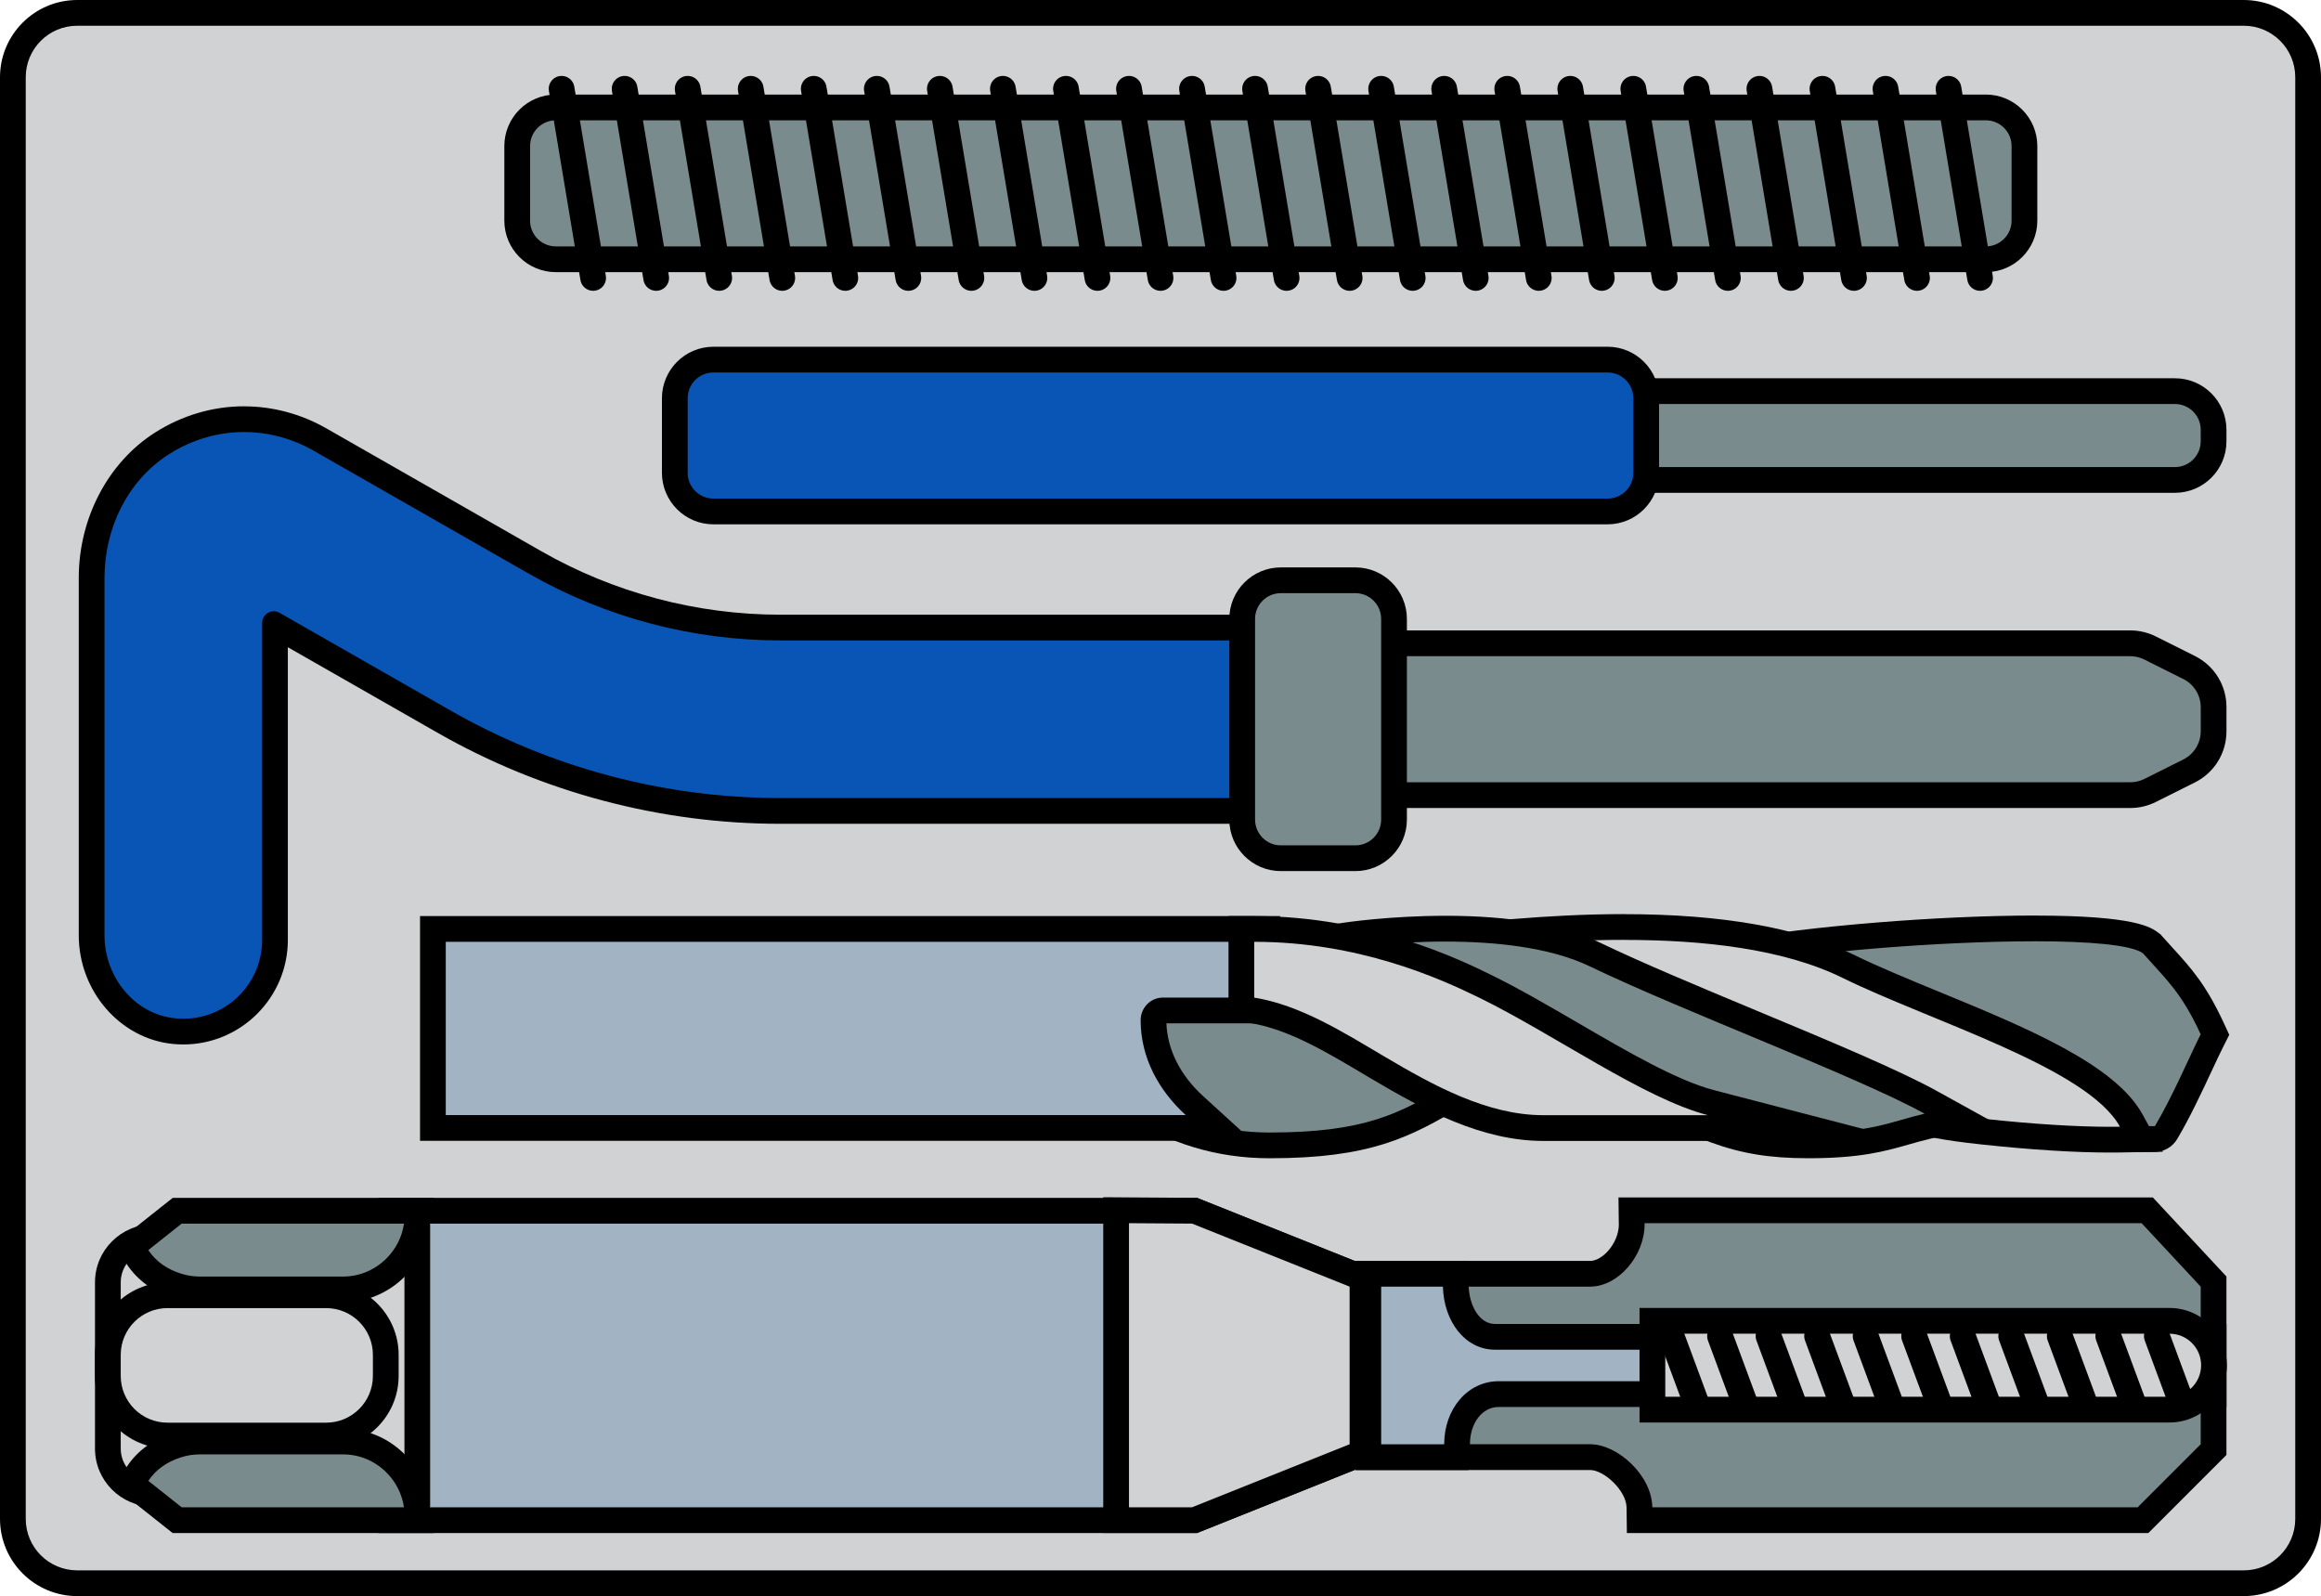 <?xml version="1.0" encoding="UTF-8"?>
<svg id="_Восстановление_резьбы" data-name="Восстановление резьбы" xmlns="http://www.w3.org/2000/svg" viewBox="0 0 90.163 62">
  <defs>
    <style>
      .cls-1, .cls-2 {
        fill: #d0d2d3;
      }

      .cls-3 {
        fill: #0855b5;
      }

      .cls-4 {
        fill: #a2b4c4;
      }

      .cls-5, .cls-6 {
        fill: #798b8c;
      }

      .cls-6, .cls-2 {
        stroke: #000;
        stroke-linecap: round;
        stroke-miterlimit: 10;
      }
    </style>
  </defs>
  <g>
    <rect class="cls-1" x=".5" y=".5" width="89.163" height="61" rx="2.5" ry="2.5"/>
    <path d="M87.163,1c1.105,0,2,.895,2,2V59c0,1.105-.895,2-2,2H3c-1.105,0-2-.895-2-2V3C1,1.895,1.895,1,3,1H87.163m0-1H3C1.346,0,0,1.346,0,3V59c0,1.654,1.346,3,3,3H87.163c1.654,0,3-1.346,3-3V3c0-1.654-1.346-3-3-3h0Z"/>
  </g>
  <g>
    <polygon class="cls-4" points="15.194 59.051 15.194 47.03 46.402 47.03 52.929 49.641 52.929 56.441 46.402 59.051 15.194 59.051"/>
    <path d="M46.306,47.531l6.122,2.449v6.122l-6.122,2.449H15.694v-11.02h30.612m.193-1H14.694v13.02h31.805l.179-.072,6.122-2.449,.629-.251v-7.477l-.629-.251-6.122-2.449-.179-.072h0Z"/>
  </g>
  <g>
    <path class="cls-1" d="M5.943,58.023c-.967,0-1.753-.786-1.753-1.753v-6.458c0-.967,.786-1.753,1.753-1.753h10.267v9.964H5.943Z"/>
    <path d="M15.711,48.559v8.965H5.943c-.692,0-1.253-.561-1.253-1.253v-6.459c0-.692,.561-1.253,1.253-1.253H15.711m1-1H5.943c-1.242,0-2.253,1.011-2.253,2.253v6.459c0,1.242,1.011,2.253,2.253,2.253h10.767v-10.965h0Z"/>
  </g>
  <g>
    <path class="cls-5" d="M63.692,59.051l-.006-.494c-.012-.97-1.125-1.955-1.917-1.955h-8.617v-7.123h8.617c.802,0,1.618-.976,1.618-1.933v-.5l.497-.032h19.528l2.577,2.769v6.526l-2.742,2.742h-19.556Z"/>
    <path d="M83.195,47.514l2.295,2.465v6.122l-2.449,2.449h-18.854c-.015-1.232-1.342-2.449-2.417-2.449h-8.116v-6.122h8.116c1.085,0,2.118-1.185,2.118-2.433,0-.011-.003-.021-.003-.032h19.31m.435-1h-20.757l.012,1.012,.001,.059,.001,.01c-.026,.72-.64,1.385-1.117,1.385h-9.116v8.122h9.116c.54,0,1.409,.798,1.417,1.461l.012,.988h20.256l.293-.293,2.449-2.449,.293-.293v-6.93l-.268-.288-2.295-2.465-.297-.319h0Z"/>
  </g>
  <g>
    <path class="cls-4" d="M53.153,56.602v-7.123h3.386l.013,.487c.029,1.119,.687,1.962,1.529,1.962h27.909v2.225h-27.775c-.919,0-1.613,.838-1.613,1.949v.5l-.506,.001-2.943-.001Z"/>
    <path d="M56.052,49.98c.035,1.342,.853,2.449,2.029,2.449h27.409v1.224h-27.275c-1.198,0-2.113,1.071-2.113,2.449,0,.001-.003,.001-.006,.001-.011,0-.032-.002-.043-.002-.004,0-.006,0-.006,.001h-2.393v-6.122h2.399m.974-1h-4.373v8.122h4.393v-.671c.036-.103,.056-.214,.056-.329,0-.826,.478-1.449,1.113-1.449h28.275v-3.224h-28.409c-.643,0-1.01-.76-1.029-1.475l-.025-.974h0Z"/>
  </g>
  <g>
    <path class="cls-5" d="M7.755,50.087c-.292,0-.583-.045-.863-.134-.662-.204-1.199-.591-1.548-1.118l-.253-.383,1.793-1.422h9.389l-.084,.573c-.091,.62-.374,1.183-.816,1.627-.548,.552-1.275,.856-2.048,.856H7.755Z"/>
    <path d="M15.694,47.531c-.075,.509-.308,.978-.676,1.347-.453,.457-1.054,.709-1.693,.709H7.755c-.242,0-.481-.037-.712-.11-.524-.162-.978-.459-1.282-.918l1.296-1.028H15.694m1.158-1H6.71l-.273,.216-1.296,1.028-.719,.57,.506,.765c.413,.624,1.043,1.081,1.821,1.321,.321,.102,.662,.155,1.007,.155h5.569c.908,0,1.761-.357,2.404-1.005,.517-.52,.848-1.179,.955-1.906l.169-1.146h0Z"/>
  </g>
  <g>
    <path class="cls-5" d="M6.884,59.051l-1.793-1.421,.253-.383c.348-.526,.886-.914,1.555-1.12,.272-.087,.562-.132,.856-.132h5.569c.773,0,1.501,.304,2.049,.857,.442,.444,.724,1.006,.815,1.626l.084,.573H6.884Z"/>
    <path d="M13.324,56.495c.639,0,1.24,.252,1.694,.709,.367,.369,.6,.837,.675,1.347H7.058v0l-1.296-1.028c.304-.459,.759-.756,1.285-.918,.228-.073,.466-.109,.708-.109h5.569m0-1H7.755c-.345,0-.686,.053-1.012,.157-.772,.238-1.403,.695-1.816,1.32l-.506,.765,.719,.57,1.296,1.028,.273,.216,.348-0,8.636-0,1.158-0-.168-1.145c-.107-.726-.437-1.386-.956-1.907-.641-.647-1.495-1.004-2.403-1.004h0Z"/>
  </g>
  <g>
    <path class="cls-1" d="M64.19,54.757v-3.449h20.092c.951,0,1.725,.773,1.725,1.725,0,.951-.773,1.724-1.725,1.724h-20.092Z"/>
    <path d="M84.282,51.808c.676,0,1.224,.548,1.224,1.224s-.548,1.224-1.224,1.224h-19.592v-2.449h19.592m0-1h-20.592v4.449h20.592c1.227,0,2.224-.998,2.224-2.224s-.998-2.224-2.224-2.224h0Z"/>
  </g>
  <g>
    <line class="cls-2" x1="73.425" y1="54.47" x2="72.473" y2="51.9"/>
    <line class="cls-2" x1="75.311" y1="54.47" x2="74.358" y2="51.9"/>
    <line class="cls-2" x1="77.196" y1="54.47" x2="76.244" y2="51.9"/>
    <line class="cls-2" x1="69.655" y1="54.47" x2="68.702" y2="51.9"/>
    <line class="cls-2" x1="71.54" y1="54.47" x2="70.588" y2="51.9"/>
    <line class="cls-2" x1="67.769" y1="54.47" x2="66.817" y2="51.9"/>
    <line class="cls-2" x1="65.884" y1="54.47" x2="64.931" y2="51.9"/>
    <line class="cls-2" x1="79.082" y1="54.469" x2="78.129" y2="51.9"/>
    <line class="cls-2" x1="80.967" y1="54.469" x2="80.015" y2="51.9"/>
    <line class="cls-2" x1="82.853" y1="54.469" x2="81.9" y2="51.9"/>
    <line class="cls-2" x1="84.738" y1="54.469" x2="83.786" y2="51.9"/>
  </g>
  <g>
    <polygon class="cls-1" points="43.357 59.051 43.357 47.011 46.404 47.031 52.929 49.641 52.929 56.441 46.402 59.051 43.357 59.051"/>
    <path d="M43.857,47.514l2.449,.016,6.122,2.449v6.122l-6.122,2.449-2.449,0v-11.037m-1-1.007v13.043l1-0,2.449-0h.193s.179-.072,.179-.072l6.122-2.449,.629-.251v-7.477l-.629-.251-6.122-2.449-.176-.07-.189-.001-2.449-.016-1.007-.007h0Z"/>
  </g>
  <g>
    <path class="cls-1" d="M6.507,50.313h6.163c1.279,0,2.317,1.038,2.317,2.317v.815c0,1.279-1.038,2.317-2.317,2.317H6.507c-1.278,0-2.316-1.038-2.316-2.316v-.816c0-1.278,1.038-2.316,2.316-2.316Z"/>
    <path d="M12.669,50.813c1.003,0,1.817,.813,1.817,1.817v.816c0,1.003-.813,1.817-1.817,1.817H6.507c-1.003,0-1.817-.813-1.817-1.817v-.816c0-1.003,.813-1.817,1.817-1.817h6.162m0-1H6.507c-1.553,0-2.817,1.264-2.817,2.817v.816c0,1.553,1.264,2.817,2.817,2.817h6.162c1.553,0,2.817-1.264,2.817-2.817v-.816c0-1.553-1.264-2.817-2.817-2.817h0Z"/>
  </g>
  <g>
    <path class="cls-5" d="M50.704,30.888v-5.898h32.048c.267,0,.533,.063,.771,.182l1.514,.757c.588,.294,.953,.885,.953,1.542v.936c0,.657-.365,1.248-.953,1.542l-1.514,.757c-.238,.119-.505,.182-.771,.182H50.704Z"/>
    <path d="M82.752,25.49c.19,0,.378,.044,.548,.129l1.514,.757c.415,.207,.677,.631,.677,1.095v.935c0,.464-.262,.888-.677,1.095l-1.514,.757c-.17,.085-.358,.129-.548,.129h-31.548v-4.898h31.548m0-1H50.204v6.898h32.548c.344,0,.688-.081,.995-.235l1.514-.757c.758-.379,1.23-1.142,1.23-1.99v-.935c0-.848-.471-1.61-1.23-1.99l-1.514-.757c-.307-.154-.651-.235-.995-.235h0Z"/>
  </g>
  <g>
    <path class="cls-5" d="M60.5,18.643v-3.449h23.99c.827,0,1.5,.673,1.5,1.5v.449c0,.827-.673,1.5-1.5,1.5h-23.99Z"/>
    <path d="M84.49,15.694c.552,0,1,.448,1,1v.449c0,.552-.448,1-1,1h-23.49v-2.449h23.49m0-1h-24.49v4.449h24.49c1.103,0,2-.897,2-2v-.449c0-1.103-.897-2-2-2h0Z"/>
  </g>
  <g>
    <path class="cls-3" d="M7.122,40.072c-.121,0-.242-.006-.365-.018-1.792-.18-3.196-1.812-3.196-3.717v-13.89c0-2.145,1.043-4.144,2.723-5.216,.97-.62,2.078-.947,3.202-.947,1.02,0,2.036,.273,2.939,.789l8.354,4.774c2.898,1.657,6.195,2.532,9.534,2.532h18.267c1.905,0,3.538,1.404,3.717,3.196,.101,1.006-.229,2.01-.902,2.755-.674,.745-1.637,1.172-2.641,1.172H30.314c-4.575,0-9.094-1.2-13.066-3.47l-6.637-3.792,.072,12.272c0,1.964-1.598,3.561-3.562,3.561Z"/>
    <path d="M9.486,16.783c.924,0,1.848,.241,2.692,.722l8.354,4.774c2.979,1.702,6.351,2.598,9.782,2.598h18.267c1.601,0,3.06,1.152,3.22,2.746,.183,1.833-1.251,3.377-3.045,3.377H30.315c-4.496,0-8.915-1.173-12.819-3.404l-6.637-3.792c-.072-.041-.149-.06-.224-.06-.236,0-.453,.189-.453,.453v12.314c0,1.691-1.37,3.061-3.061,3.061-.104,0-.209-.005-.315-.016-1.593-.159-2.746-1.618-2.746-3.22v-13.89c0-1.908,.884-3.768,2.492-4.795,.906-.579,1.919-.869,2.933-.869m0-1c-1.22,0-2.42,.355-3.471,1.026-1.822,1.164-2.954,3.324-2.954,5.637v13.89c0,2.159,1.602,4.01,3.646,4.215,.14,.014,.278,.021,.415,.021,2.239,0,4.061-1.822,4.061-4.061v-11.369l5.817,3.323c4.048,2.313,8.652,3.536,13.315,3.536h18.44c1.145,0,2.243-.487,3.012-1.337,.768-.849,1.143-1.993,1.029-3.139-.204-2.045-2.056-3.646-4.215-3.646H30.314c-3.252,0-6.463-.853-9.286-2.466l-8.354-4.774c-.979-.559-2.081-.854-3.188-.854h0Z"/>
  </g>
  <g>
    <rect class="cls-3" x="26.214" y="13.969" width="37.735" height="5.898" rx="1.5" ry="1.5"/>
    <path d="M62.449,14.469c.552,0,1,.448,1,1v2.898c0,.552-.448,1-1,1H27.714c-.552,0-1-.448-1-1v-2.898c0-.552,.448-1,1-1H62.449m0-1H27.714c-1.103,0-2,.897-2,2v2.898c0,1.103,.897,2,2,2H62.449c1.103,0,2-.897,2-2v-2.898c0-1.103-.897-2-2-2h0Z"/>
  </g>
  <g>
    <rect class="cls-5" x="48.255" y="22.541" width="5.898" height="10.796" rx="1.5" ry="1.5"/>
    <path d="M52.653,23.041c.552,0,1,.448,1,1v7.796c0,.552-.448,1-1,1h-2.898c-.552,0-1-.448-1-1v-7.796c0-.552,.448-1,1-1h2.898m0-1h-2.898c-1.103,0-2,.897-2,2v7.796c0,1.103,.897,2,2,2h2.898c1.103,0,2-.897,2-2v-7.796c0-1.103-.897-2-2-2h0Z"/>
  </g>
  <g>
    <g>
      <path class="cls-5" d="M83.551,44.245c-2.855,0-4.275-.928-5.415-1.674-.291-.19-.563-.369-.839-.513-2.948-1.532-6.09-2.833-9.887-4.093l-1.835-.609,1.9-.357c2.797-.525,7.871-.937,11.552-.937,3.765,0,4.316,.415,4.524,.571l.47,.508c.702,.771,1.256,1.38,1.923,2.825l.101,.219-.109,.216c-.129,.255-.286,.59-.46,.964-.383,.819-.859,1.839-1.327,2.622l-.146,.244-.312,.014-.14-0Z"/>
      <path d="M79.026,36.563c2.131-0,3.782,.138,4.223,.47,.914,1.031,1.49,1.516,2.24,3.143-.412,.816-1.104,2.44-1.771,3.556-.007,.011-.017,.014-.028,.014-.009,0-.018-.001-.028-.001h-.001c-.037,0-.075,.001-.112,.001-3.464,0-4.697-1.44-6.024-2.13-2.765-1.437-5.928-2.786-9.96-4.124,2.806-.527,7.829-.928,11.46-.928m0-1h-0c-3.708,0-8.823,.415-11.645,.946l-3.801,.714,3.671,1.218c3.772,1.252,6.891,2.542,9.814,4.062,.246,.128,.501,.295,.796,.487,1.133,.741,2.685,1.755,5.689,1.755l.085-0,.007,0,.048,.001c.368,0,.7-.187,.887-.501,.481-.805,.964-1.838,1.352-2.669,.172-.368,.326-.698,.453-.949l.218-.431-.203-.439c-.699-1.515-1.277-2.15-2.008-2.952-.124-.136-.254-.279-.392-.435l-.067-.075-.08-.06c-.29-.218-.892-.671-4.824-.671h0Z"/>
    </g>
    <g>
      <path class="cls-5" d="M49.313,44.492c-3.864,0-7.116-2.189-8.285-5.578l-.229-.663h7.578c2.746,.31,5.354,1.714,8.24,3.379l.731,.422-.722,.438c-2.043,1.241-3.49,2.001-7.314,2.001Z"/>
      <path d="M48.377,38.751c2.651,.302,5.256,1.734,7.99,3.312-1.998,1.213-3.364,1.929-7.054,1.929-3.927,0-6.808-2.33-7.812-5.241h6.877m.057-1h-8.336l.457,1.326c1.239,3.593,4.677,5.915,8.758,5.915,3.879,0,5.449-.784,7.574-2.074l1.443-.877-1.462-.844c-2.935-1.694-5.591-3.122-8.377-3.44l-.056-.006h0Z"/>
    </g>
    <g>
      <path class="cls-4" d="M16.816,43.815v-7.73l32.407-0v3.167h-4.052c-.2,0-.363,.172-.363,.383,0,1.202,.563,2.378,1.587,3.311l.954,.87H16.816Z"/>
      <path d="M17.316,36.584l31.408,0v2.167h-3.552c-.476,0-.862,.395-.862,.882,0,1.449,.704,2.728,1.75,3.681h-2.073l-26.67-0v-6.731m0-1h-1v8.731h1l26.67,0h4.654l-1.907-1.739c-.884-.806-1.386-1.805-1.422-2.824h4.413v-4.168h-1l-31.408-0h0Z"/>
    </g>
    <g>
      <path class="cls-1" d="M81.967,44.271c-1.342,0-3.048-.108-4.935-.312-1.498-.162-2.208-.299-3.167-.615l-.301-.092c-8.486-2.597-15.076-4.443-18.554-5.2-.359-.079-.598-.389-.582-.755,.017-.365,.282-.653,.646-.699,2.185-.274,5.071-.589,8.017-.589,3.717,0,6.645,.513,8.701,1.525,.956,.47,2.12,.949,3.351,1.456,3.274,1.347,6.659,2.74,7.646,4.537l.399,.726-1.223,.018Z"/>
      <path d="M63.093,36.51c3.065-0,6.189,.346,8.48,1.473,3.433,1.689,9.522,3.495,10.78,5.784-.124,.002-.253,.003-.386,.003-1.277,0-2.951-.1-4.881-.309-1.417-.153-2.118-.281-3.064-.593-1.116-.339-13.148-4.053-18.905-5.306-.263-.057-.247-.436,.02-.469,2.046-.257,4.973-.585,7.955-.585m.001-1h-.001c-2.974,0-5.88,.317-8.08,.593-.601,.075-1.056,.569-1.084,1.173-.027,.605,.383,1.137,.975,1.266,3.46,.753,10.031,2.595,18.503,5.187l.323,.099c.962,.317,1.726,.466,3.248,.63,1.906,.206,3.63,.314,4.988,.314,.139,0,.274-.001,.404-.003l1.657-.029-.798-1.452c-1.072-1.951-4.539-3.377-7.892-4.757-1.224-.504-2.381-.98-3.323-1.443-2.126-1.046-5.127-1.576-8.92-1.576h0Z"/>
    </g>
    <g>
      <path class="cls-5" d="M70.255,44.492c-2.889,0-4.094-.639-8.088-2.756l-.66-.35c-1.402-.742-4.47-2.282-4.471-2.283-.74-.422-3.773-1.434-4.882-1.79l-2.025-.649,2.103-.321c.072-.011,1.783-.269,3.916-.269,2.474,0,4.437,.342,5.835,1.015,1.587,.765,3.858,1.712,6.054,2.627,2.831,1.181,5.505,2.296,6.968,3.104l1.134,.627-1.261,.297c-.31,.073-.584,.151-.854,.229-.933,.266-1.814,.517-3.768,.517Z"/>
      <path d="M56.147,36.575c1.863-0,4.035,.203,5.618,.966,3.575,1.723,10.393,4.279,12.997,5.719-1.351,.319-2.043,.732-4.507,.732-2.913,0-4.027-.673-8.514-3.048-1.405-.743-4.481-2.288-4.481-2.288-.918-.525-4.953-1.819-4.953-1.819,0,0,1.72-.263,3.84-.263m0-1h-0c-2.171,0-3.918,.263-3.991,.274l-4.205,.642,4.051,1.299c1.522,.488,4.16,1.39,4.762,1.734l.024,.014,.024,.012c.031,.015,3.082,1.548,4.462,2.278l.659,.349c3.971,2.106,5.309,2.815,8.322,2.815,2.024,0,2.98-.273,3.905-.537,.263-.075,.53-.151,.832-.223l2.522-.595-2.267-1.254c-1.487-.822-4.173-1.942-7.018-3.128-2.19-.913-4.454-1.857-6.029-2.616-1.467-.707-3.503-1.065-6.052-1.065h0Z"/>
    </g>
    <g>
      <path class="cls-1" d="M59.955,43.819c-2.27,0-4.425-1.162-6.438-2.353l-.36-.213c-1.451-.862-2.951-1.754-4.514-2.008l-.42-.068v-3.093h.5c4.427,0,7.847,1.676,8.97,2.228,1.083,.531,2.25,1.21,3.377,1.867,1.91,1.112,3.884,2.262,5.403,2.657l3.785,.984h-10.304Z"/>
      <path d="M48.723,36.584c4.056,0,7.193,1.413,8.75,2.176,2.917,1.43,6.374,3.909,8.875,4.559h-6.393c-2.184,0-4.276-1.155-6.184-2.283-1.602-.947-3.258-1.994-5.048-2.284v-2.167m0-1h-1l-0,1-0,2.167-0,.851,.84,.136c1.469,.238,2.927,1.105,4.337,1.943l.362,.215c2.073,1.226,4.297,2.422,6.693,2.422h14.217l-7.573-1.968c-1.453-.377-3.397-1.51-5.277-2.604-1.136-.661-2.31-1.345-3.41-1.884-1.15-.564-4.648-2.278-9.19-2.278h0Z"/>
    </g>
  </g>
  <g>
    <rect class="cls-5" x="20.092" y="4.174" width="58.551" height="5.898" rx="1.5" ry="1.5"/>
    <path d="M77.143,4.673c.552,0,1,.448,1,1v2.898c0,.552-.448,1-1,1H21.592c-.552,0-1-.448-1-1v-2.898c0-.552,.448-1,1-1h55.551m0-1H21.592c-1.103,0-2,.897-2,2v2.898c0,1.103,.897,2,2,2h55.551c1.103,0,2-.897,2-2v-2.898c0-1.103-.897-2-2-2h0Z"/>
  </g>
  <line class="cls-6" x1="21.816" y1="3.449" x2="23.041" y2="10.796"/>
  <line class="cls-6" x1="24.265" y1="3.449" x2="25.49" y2="10.796"/>
  <line class="cls-6" x1="26.714" y1="3.449" x2="27.939" y2="10.796"/>
  <line class="cls-6" x1="29.163" y1="3.449" x2="30.388" y2="10.796"/>
  <line class="cls-6" x1="31.612" y1="3.449" x2="32.837" y2="10.796"/>
  <line class="cls-6" x1="34.061" y1="3.449" x2="35.286" y2="10.796"/>
  <line class="cls-6" x1="36.51" y1="3.449" x2="37.735" y2="10.796"/>
  <line class="cls-6" x1="38.959" y1="3.449" x2="40.184" y2="10.796"/>
  <line class="cls-6" x1="41.408" y1="3.449" x2="42.633" y2="10.796"/>
  <line class="cls-6" x1="43.857" y1="3.449" x2="45.082" y2="10.796"/>
  <line class="cls-6" x1="46.306" y1="3.449" x2="47.531" y2="10.796"/>
  <line class="cls-6" x1="48.755" y1="3.449" x2="49.98" y2="10.796"/>
  <line class="cls-6" x1="51.204" y1="3.449" x2="52.429" y2="10.796"/>
  <line class="cls-6" x1="53.653" y1="3.449" x2="54.878" y2="10.796"/>
  <line class="cls-6" x1="56.102" y1="3.449" x2="57.327" y2="10.796"/>
  <line class="cls-6" x1="58.551" y1="3.449" x2="59.776" y2="10.796"/>
  <line class="cls-6" x1="61" y1="3.449" x2="62.224" y2="10.796"/>
  <line class="cls-6" x1="63.449" y1="3.449" x2="64.673" y2="10.796"/>
  <line class="cls-6" x1="65.898" y1="3.449" x2="67.122" y2="10.796"/>
  <line class="cls-6" x1="68.347" y1="3.449" x2="69.571" y2="10.796"/>
  <line class="cls-6" x1="70.796" y1="3.449" x2="72.02" y2="10.796"/>
  <line class="cls-6" x1="73.245" y1="3.449" x2="74.469" y2="10.796"/>
  <line class="cls-6" x1="75.694" y1="3.449" x2="76.918" y2="10.796"/>
</svg>
